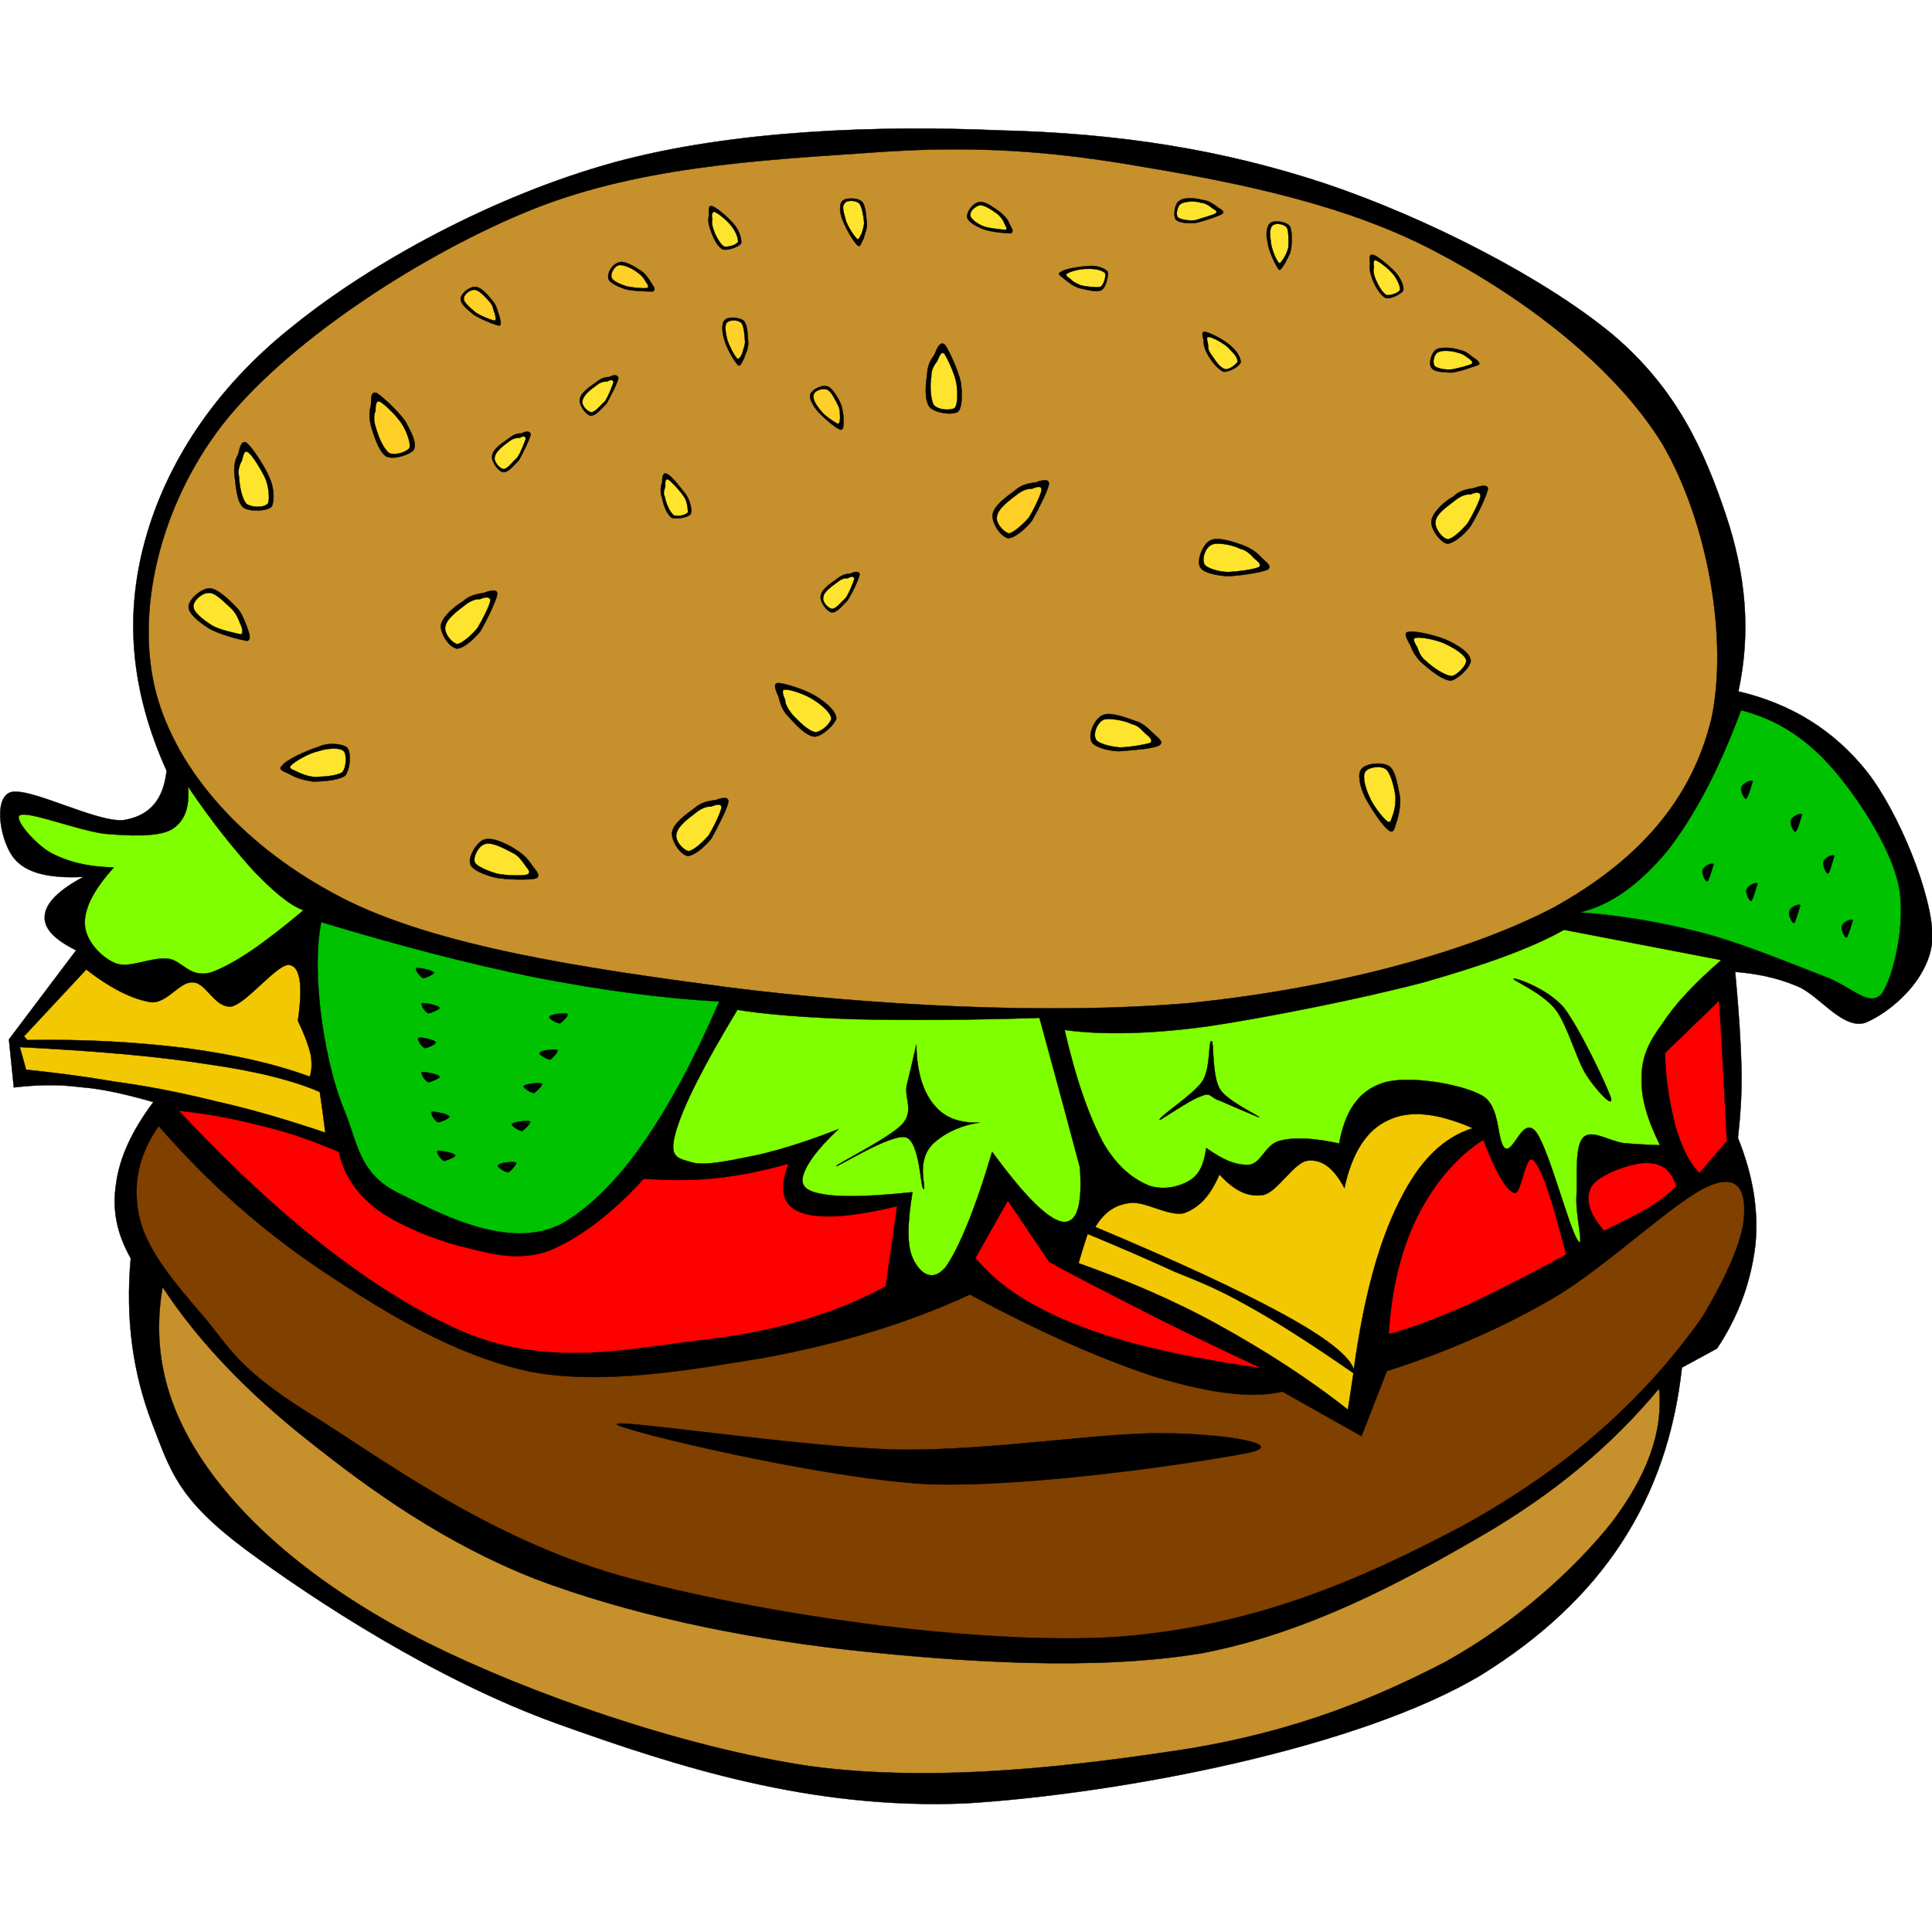 <?xml version="1.0" encoding="UTF-8" standalone="no"?>


<!-- Uploaded to: SVG Repo, www.svgrepo.com, Generator: SVG Repo Mixer Tools -->
<svg 
   xmlns:i="http://ns.adobe.com/AdobeIllustrator/10.0/"
   xmlns:dc="http://purl.org/dc/elements/1.1/"
   xmlns:cc="http://creativecommons.org/ns#"
   xmlns:rdf="http://www.w3.org/1999/02/22-rdf-syntax-ns#"
   xmlns:svg="http://www.w3.org/2000/svg"
   xmlns="http://www.w3.org/2000/svg"
   xmlns:sodipodi="http://sodipodi.sourceforge.net/DTD/sodipodi-0.dtd"
   xmlns:inkscape="http://www.inkscape.org/namespaces/inkscape"
   i:rulerOrigin="0 0"
   i:viewOrigin="205.9995 482"
   space="preserve"
   i:pageBounds="0 792 612 0"
   viewBox="0 0 256 256"
   enable-background="new 0 0 199.862 173.088"
   overflow="visible"
   version="1.1"
   id="svg215"
   sodipodi:docname="sandwich_burger.svg"
   inkscape:version="0.92.4 (5da689c313, 2019-01-14)"
   width="256"
   height="256"
   style="overflow:visible">
  <title
     id="title1026">Burger</title>
  <defs
     id="defs219" />
  <sodipodi:namedview
     pagecolor="#ffffff"
     bordercolor="#666666"
     borderopacity="1"
     objecttolerance="10"
     gridtolerance="10"
     guidetolerance="10"
     inkscape:pageopacity="0"
     inkscape:pageshadow="2"
     inkscape:window-width="1920"
     inkscape:window-height="1025"
     id="namedview217"
     showgrid="false"
     inkscape:zoom="1.3634683"
     inkscape:cx="90.209186"
     inkscape:cy="66.772721"
     inkscape:window-x="-8"
     inkscape:window-y="-8"
     inkscape:window-maximized="1"
     inkscape:current-layer="svg215"
     fit-margin-top="0"
     fit-margin-left="0"
     fit-margin-right="0"
     fit-margin-bottom="0" />
  <g
     style="clip-rule:evenodd;fill-rule:evenodd;stroke:#000000;stroke-width:0.036;stroke-miterlimit:10"
     id="g210"
     stroke-miterlimit="10"
     transform="matrix(1.281,0,0,1.281,0.075,17.25)">
    <path
       inkscape:connector-curvature="0"
       id="path2"
       i:knockout="Off"
       d="m 179.76,58.05 c 1.332,-6.192 0.756,-12.168 -1.332,-18.36 C 176.305,33.426 173.533,26.874 166.764,21.15 159.744,15.318 147.614,9.09 137.03,5.526 126.374,1.998 115.61,0.306 103.333,0.018 90.83,-0.522 75.746,-0.018 63.47,3.33 51.05,6.75 38.378,13.662 30.17,20.322 c -8.172,6.48 -13.104,14.364 -15.228,22.14 -2.124,7.74 -1.512,15.48 2.232,23.796 -0.324,3.024 -1.764,4.68 -4.464,5.112 -2.844,0.252 -9.756,-3.492 -11.7,-2.88 -1.872,0.72 -0.936,5.328 0.432,6.876 1.224,1.476 3.6,2.052 7.128,1.872 -2.556,1.368 -3.888,2.7 -3.996,3.996 -0.144,1.296 0.936,2.448 3.24,3.6 l -6.948,9.217 0.504,4.967 c 2.232,-0.252 4.392,-0.359 6.876,-0.035 2.376,0.18 4.896,0.791 7.56,1.547 -2.16,2.881 -3.492,5.689 -3.852,8.424 -0.432,2.736 0.072,5.186 1.512,7.74 -0.576,6.373 0.252,11.916 2.196,17.029 1.908,4.932 2.628,7.811 9.648,13.066 7.056,5.221 19.656,13.5 32.256,18.037 12.456,4.463 26.244,8.928 42.336,8.244 16.091,-1.008 40.716,-5.725 53.316,-13.32 12.385,-7.705 19.188,-17.965 20.699,-31.752 l 3.637,-1.98 c 2.34,-3.527 3.527,-7.092 3.961,-10.691 0.359,-3.709 -0.289,-7.309 -1.801,-11.088 0.217,-2.016 0.432,-4.428 0.359,-7.236 -0.072,-2.951 -0.287,-6.119 -0.646,-9.936 1.943,0.144 4.211,0.539 6.406,1.475 2.232,0.865 4.682,4.537 7.057,3.781 2.412,-0.973 6.768,-4.428 6.947,-8.82 0,-4.392 -3.455,-12.888 -6.768,-17.136 -3.39,-4.25 -7.78,-7.022 -13.32,-8.318 z" />
    <path
       style="fill:#c6902c"
       inkscape:connector-curvature="0"
       id="path4"
       i:knockout="Off"
       d="m 176.95,60.966 c -1.98,8.028 -7.164,14.364 -16.236,19.404 -9.252,4.86 -23.508,8.496 -37.908,9.937 C 108.261,91.53 89.938,90.522 75.178,88.651 60.49,86.707 45.046,84.439 35.218,79.362 25.215,74.178 18.231,66.33 16.071,58.158 13.911,49.842 16.431,39.006 22.803,30.654 29.247,22.266 42.711,13.338 54.051,8.586 65.355,3.798 78.459,3.114 89.475,2.358 100.239,1.53 108.411,2.07 118.418,3.834 c 9.9,1.656 20.988,3.924 30.061,8.748 9.035,4.716 18.469,11.808 23.436,19.908 4.75,8.172 6.8,20.304 5.04,28.476 z" />
    <path
       style="fill:#00c200"
       inkscape:connector-curvature="0"
       id="path6"
       i:knockout="Off"
       d="m 180.04,59.994 c 3.492,0.9 6.48,2.7 9.252,5.796 2.627,2.952 6.119,8.172 7.02,12.204 0.863,3.924 -0.539,9.649 -1.729,11.34 -1.332,1.477 -3.059,-0.756 -6.012,-1.836 -3.168,-1.188 -8.172,-3.312 -12.383,-4.428 -4.32,-1.116 -8.424,-1.836 -12.854,-2.16 3.277,-0.756 6.266,-2.988 9.109,-6.408 2.77,-3.6 5.26,-8.244 7.59,-14.508 z" />
    <path
       style="fill:#f2c802"
       inkscape:connector-curvature="0"
       id="path8"
       i:knockout="Off"
       d="m 152.29,103.23 c -3.096,0.971 -5.545,3.383 -7.633,7.631 -2.123,4.248 -3.635,9.793 -4.68,17.316 -0.469,-1.404 -2.916,-3.313 -7.344,-5.725 -4.537,-2.482 -10.908,-5.436 -19.404,-9 0.9,-1.439 1.908,-2.268 3.564,-2.482 1.547,-0.252 4.031,1.439 5.652,1.043 1.584,-0.611 2.664,-1.764 3.635,-3.996 1.477,1.621 2.881,2.377 4.5,2.125 1.512,-0.252 3.24,-3.529 4.752,-3.564 1.369,-0.107 2.592,0.791 3.672,2.844 0.793,-3.672 2.305,-6.012 4.537,-7.02 2.2,-1.08 5.11,-0.75 8.75,0.83 z" />
    <path
       style="fill:#f2c802"
       inkscape:connector-curvature="0"
       id="path10"
       i:knockout="Off"
       d="m 112.44,114.17 c 3.238,1.332 6.227,2.629 8.963,3.889 2.664,1.08 4.355,1.727 7.453,3.455 3.131,1.729 6.73,4.033 11.088,7.057 l -0.576,3.779 c -4.248,-3.348 -8.676,-6.156 -13.285,-8.711 -4.68,-2.592 -9.539,-4.645 -14.58,-6.445 0.29,-1.01 0.61,-2.02 0.94,-3.03 z" />
    <path
       style="fill:#f2c802"
       inkscape:connector-curvature="0"
       id="path12"
       i:knockout="Off"
       d="m 2.421,93.727 6.444,-6.913 c 2.592,2.016 4.824,3.096 6.696,3.383 1.692,0.145 2.952,-2.16 4.32,-2.051 1.404,0 2.304,2.771 4.068,2.482 1.62,-0.432 4.752,-4.499 5.94,-4.283 1.116,0.18 1.404,2.195 0.864,5.76 0.684,1.439 1.08,2.484 1.332,3.529 0.144,0.936 0.108,1.691 -0.108,2.268 C 28.269,96.533 23.985,95.597 19.125,94.949 14.193,94.338 8.793,94.013 2.781,94.121 Z" />
    <path
       style="fill:#f2c802"
       inkscape:connector-curvature="0"
       id="path14"
       i:knockout="Off"
       d="M 33.021,99.486 C 30.393,98.334 26.505,97.326 21.357,96.605 16.137,95.777 9.729,95.238 1.989,94.841 l 0.648,2.34 c 2.736,0.289 5.76,0.648 9.072,1.225 3.276,0.432 6.804,1.115 10.584,2.051 3.708,0.828 7.344,1.908 11.304,3.24 -0.18,-1.41 -0.36,-2.81 -0.576,-4.214 z" />
    <path
       style="fill:#00c200"
       inkscape:connector-curvature="0"
       id="path16"
       i:knockout="Off"
       d="m 33.165,81.918 c -0.54,2.808 -0.432,5.867 -0.072,9.18 0.396,3.24 1.188,7.271 2.52,10.439 1.296,3.133 1.44,6.266 5.292,8.281 3.78,1.836 11.664,6.408 17.388,3.168 5.616,-3.385 10.836,-10.873 16.056,-22.861 -5.868,-0.322 -12.06,-1.15 -18.972,-2.482 -6.948,-1.409 -14.22,-3.317 -22.212,-5.729 z" />
    <path
       style="fill:#ff0000"
       inkscape:connector-curvature="0"
       id="path18"
       i:knockout="Off"
       d="m 18.441,101.43 c 3.024,0.289 5.868,0.863 8.676,1.584 2.808,0.648 5.292,1.584 7.884,2.664 0.468,2.268 1.728,4.248 3.924,5.939 2.088,1.549 5.94,3.168 8.928,3.889 2.916,0.721 5.616,1.512 8.784,0.432 3.06,-1.223 6.408,-3.672 9.9,-7.488 2.34,0.18 4.716,0.217 7.272,-0.035 2.484,-0.252 5.004,-0.756 7.704,-1.512 -1.008,2.592 -0.684,4.32 1.26,5.039 1.908,0.721 5.184,0.504 9.972,-0.648 l -1.188,8.316 c -5.436,2.916 -11.628,4.717 -18.972,5.545 -7.452,0.828 -15.66,2.951 -24.768,-0.865 -9.108,-4.02 -18.756,-11.51 -29.376,-22.85 z" />
    <path
       style="fill:#ff0000"
       inkscape:connector-curvature="0"
       id="path20"
       i:knockout="Off"
       d="m 100.84,116.66 c 2.196,2.736 5.724,5.076 10.728,7.02 4.969,1.943 11.16,3.275 18.865,4.393 -4.572,-2.16 -8.678,-4.104 -12.313,-5.977 -3.709,-1.908 -6.877,-3.492 -9.648,-5.039 l -4.283,-6.336 c -1.12,1.99 -2.24,3.97 -3.36,5.95 z" />
    <path
       style="fill:#80ff00"
       inkscape:connector-curvature="0"
       id="path22"
       i:knockout="Off"
       d="m 111.64,107.26 c -1.367,-5.148 -2.771,-10.295 -4.176,-15.443 -7.632,0.252 -13.86,0.252 -19.116,0.143 -5.256,-0.18 -9.252,-0.504 -12.132,-0.971 -3.492,5.76 -5.616,9.971 -6.372,12.635 -0.756,2.664 0.144,2.701 1.728,3.168 1.476,0.361 4.248,-0.287 6.912,-0.826 2.556,-0.613 5.148,-1.441 8.172,-2.629 -2.376,2.232 -3.564,3.996 -3.708,5.148 -0.108,1.043 0.972,1.475 2.952,1.691 1.872,0.18 4.68,0.072 8.424,-0.324 -0.54,3.275 -0.576,5.508 0.036,6.84 0.612,1.332 1.872,2.664 3.384,0.936 1.332,-1.906 2.988,-5.76 4.824,-11.951 3.313,4.537 5.725,6.947 7.236,7.236 1.52,0.21 2.13,-1.63 1.84,-5.66 z" />
    <path
       style="fill:#ff0000"
       inkscape:connector-curvature="0"
       id="path24"
       i:knockout="Off"
       d="m 143.58,124.54 c 2.449,-0.646 5.041,-1.654 8.172,-3.023 3.061,-1.439 6.408,-3.131 10.189,-5.219 -1.404,-5.473 -2.377,-8.568 -3.313,-9.686 -0.936,-1.08 -1.26,3.637 -2.088,3.313 -0.9,-0.396 -1.908,-2.232 -3.168,-5.508 -3.025,1.98 -5.184,4.717 -6.877,8.064 -1.65,3.43 -2.62,7.32 -2.91,12.07 z" />
    <path
       style="fill:#ff0000"
       inkscape:connector-curvature="0"
       id="path26"
       i:knockout="Off"
       d="m 177.78,90.018 -5.617,5.436 c 0.072,3.098 0.576,5.617 1.117,7.705 0.646,2.088 1.332,3.564 2.447,4.715 l 2.844,-3.311 c -0.25,-4.832 -0.51,-9.693 -0.79,-14.552 z" />
    <path
       style="fill:#ff0000"
       inkscape:connector-curvature="0"
       id="path28"
       i:knockout="Off"
       d="m 173.35,109.24 c -0.506,-1.621 -1.477,-2.377 -2.916,-2.412 -1.549,-0.107 -5.113,1.188 -5.832,2.375 -0.721,1.152 -0.434,2.701 1.26,4.645 1.943,-0.936 3.383,-1.656 4.715,-2.447 1.29,-0.78 2.08,-1.5 2.77,-2.15 z" />
    <path
       style="fill:#804000"
       inkscape:connector-curvature="0"
       id="path30"
       i:knockout="Off"
       d="m 16.353,103.01 c -2.124,3.023 -2.736,6.191 -1.98,9.504 0.756,3.313 3.6,6.697 6.588,10.152 2.808,3.348 3.528,5.363 10.764,9.936 7.308,4.5 18.324,12.924 32.364,16.92 14.004,3.889 36.072,7.129 50.796,6.373 14.688,-0.973 26.064,-6.084 36.469,-11.592 10.223,-5.652 18.287,-12.529 24.623,-21.457 2.771,-4.607 4.176,-8.1 4.355,-10.332 0.217,-2.447 -0.359,-4.68 -3.527,-3.348 -3.42,1.367 -10.584,8.352 -16.236,11.664 -5.58,3.24 -11.303,5.652 -17.172,7.523 l -2.627,6.732 -8.174,-4.607 c -3.238,0.756 -7.486,0.143 -12.887,-1.441 -5.473,-1.764 -11.809,-4.5 -19.44,-8.604 -6.696,3.096 -13.752,5.148 -21.312,6.553 -7.74,1.26 -16.524,2.844 -24.12,1.439 -7.74,-1.656 -14.724,-5.904 -21.24,-10.225 -6.461,-4.29 -12.077,-9.26 -17.225,-15.17 z" />
    <path
       inkscape:connector-curvature="0"
       id="path32"
       i:knockout="Off"
       d="m 63.729,133.86 c 0.576,0.648 20.952,5.58 32.112,6.193 11.052,0.395 29.124,-2.412 33.372,-3.277 3.889,-0.898 -2.916,-1.979 -9.037,-1.979 -6.154,-0.109 -17.711,1.799 -27.179,1.691 -9.57,-0.17 -29.694,-3.26 -29.262,-2.62 z" />
    <path
       style="fill:#c6902c"
       inkscape:connector-curvature="0"
       id="path34"
       i:knockout="Off"
       d="m 16.749,119.65 c 3.708,5.652 8.784,10.943 15.228,16.02 6.336,5.039 13.968,10.512 23.328,14.184 9.432,3.564 20.7,6.012 32.436,7.344 11.592,1.26 25.56,2.197 36.613,0.324 10.836,-2.088 20.52,-7.309 28.475,-11.916 7.957,-4.572 13.969,-9.719 18.721,-15.443 0.469,4.535 -1.297,9.107 -4.896,13.859 -3.816,4.789 -9.863,10.332 -17.172,14.4 -7.344,3.816 -15.443,7.127 -26.389,8.965 -11.158,1.727 -26.099,3.635 -39.383,1.836 -13.284,-1.98 -29.124,-7.561 -39.456,-12.709 -10.404,-5.221 -17.82,-11.34 -22.392,-17.531 -4.632,-6.26 -6.288,-12.53 -5.1,-19.33 z" />
    <path
       style="fill:#80ff00"
       inkscape:connector-curvature="0"
       id="path36"
       i:knockout="Off"
       d="m 110.06,93.078 c 1.188,5.148 2.52,8.893 3.996,11.664 1.512,2.592 3.133,3.744 4.717,4.428 1.547,0.504 3.096,0.145 4.248,-0.541 1.043,-0.646 1.475,-1.764 1.691,-3.348 1.764,1.26 3.131,1.836 4.5,1.729 1.26,-0.217 1.619,-2.16 3.168,-2.484 1.477,-0.396 3.6,-0.252 6.084,0.289 0.611,-3.348 1.98,-5.438 4.535,-6.264 2.484,-0.828 8.029,0.07 10.225,1.295 2.016,1.115 1.477,4.752 2.412,5.473 0.9,0.467 1.801,-3.313 3.133,-1.764 1.332,1.584 3.49,10.115 4.391,11.303 0.684,1.045 -0.287,-2.807 -0.143,-4.607 0.107,-1.943 -0.217,-5.076 0.684,-6.049 0.9,-0.898 2.664,0.361 4.176,0.576 1.295,0.109 2.557,0.18 3.779,0.217 -1.295,-2.629 -1.98,-4.824 -1.908,-6.984 0,-2.123 0.721,-3.672 2.16,-5.615 1.369,-2.088 3.348,-4.176 6.084,-6.553 l -16.271,-3.132 c -3.527,1.98 -8.279,3.636 -14.4,5.399 -6.229,1.656 -16.127,3.637 -22.355,4.572 -6.22,0.858 -11.19,0.895 -14.9,0.391 z" />
    <path
       style="fill:#80ff00"
       inkscape:connector-curvature="0"
       id="path38"
       i:knockout="Off"
       d="m 19.377,67.878 c 0.216,2.124 -0.324,3.672 -1.764,4.5 -1.512,0.756 -4.32,0.612 -6.876,0.396 -2.736,-0.36 -7.704,-2.304 -8.676,-1.944 -0.9,0.216 1.512,3.06 3.204,3.96 1.656,0.864 3.672,1.404 6.444,1.476 -2.052,2.268 -3.096,4.248 -2.988,5.94 0.072,1.584 1.656,3.384 3.24,3.996 1.44,0.504 3.6,-0.684 5.364,-0.504 1.476,0.18 2.232,2.087 4.5,1.404 2.376,-0.864 5.4,-2.952 9.504,-6.408 -1.512,-0.576 -3.132,-1.98 -5.148,-4.068 -2.016,-2.232 -4.284,-5.004 -6.804,-8.748 z" />
    <path
       inkscape:connector-curvature="0"
       id="path40"
       i:knockout="Off"
       d="m 44.829,87.138 c -0.144,-0.288 -1.728,-0.54 -1.836,-0.468 -0.144,0.108 0.288,0.828 0.72,1.045 0.252,0 1.224,-0.469 1.116,-0.577 z" />
    <path
       inkscape:connector-curvature="0"
       id="path42"
       i:knockout="Off"
       d="m 45.405,90.773 c -0.144,-0.287 -1.728,-0.539 -1.836,-0.467 -0.108,0.107 0.216,0.828 0.684,1.043 0.216,10e-4 1.296,-0.466 1.152,-0.576 z" />
    <path
       inkscape:connector-curvature="0"
       id="path44"
       i:knockout="Off"
       d="m 45.405,97.902 c -0.144,-0.289 -1.728,-0.541 -1.836,-0.469 -0.108,0.107 0.216,0.828 0.684,1.045 0.216,0.001 1.296,-0.468 1.152,-0.576 z" />
    <path
       inkscape:connector-curvature="0"
       id="path46"
       i:knockout="Off"
       d="m 45.009,94.338 c -0.18,-0.287 -1.656,-0.576 -1.8,-0.432 -0.108,0.107 0.216,0.828 0.684,1.043 0.252,0 1.224,-0.431 1.116,-0.611 z" />
    <path
       inkscape:connector-curvature="0"
       id="path48"
       i:knockout="Off"
       d="m 46.413,102.01 c -0.144,-0.287 -1.728,-0.539 -1.836,-0.469 -0.108,0.072 0.216,0.9 0.684,1.08 0.216,0 1.296,-0.43 1.152,-0.61 z" />
    <path
       inkscape:connector-curvature="0"
       id="path50"
       i:knockout="Off"
       d="m 47.025,106.04 c -0.144,-0.287 -1.728,-0.539 -1.836,-0.467 -0.108,0.107 0.216,0.828 0.684,1.043 0.216,0 1.296,-0.46 1.152,-0.57 z" />
    <path
       inkscape:connector-curvature="0"
       id="path52"
       i:knockout="Off"
       d="m 51.453,107.08 c 0.108,-0.289 1.656,-0.432 1.872,-0.289 0.144,0.109 -0.54,0.865 -0.792,1.01 -0.396,0 -1.224,-0.61 -1.08,-0.72 z" />
    <path
       inkscape:connector-curvature="0"
       id="path54"
       i:knockout="Off"
       d="m 52.893,102.8 c 0.108,-0.217 1.656,-0.396 1.872,-0.254 0.144,0.145 -0.54,0.793 -0.792,0.973 -0.396,0 -1.224,-0.61 -1.08,-0.72 z" />
    <path
       inkscape:connector-curvature="0"
       id="path56"
       i:knockout="Off"
       d="m 54.117,98.873 c 0.108,-0.215 1.656,-0.395 1.872,-0.252 0.144,0.145 -0.54,0.793 -0.792,0.973 -0.396,0 -1.224,-0.612 -1.08,-0.721 z" />
    <path
       inkscape:connector-curvature="0"
       id="path58"
       i:knockout="Off"
       d="m 55.773,95.453 c 0.036,-0.287 1.62,-0.432 1.836,-0.287 0.108,0.145 -0.468,0.791 -0.756,0.973 -0.396,-0.037 -1.224,-0.541 -1.08,-0.686 z" />
    <path
       inkscape:connector-curvature="0"
       id="path60"
       i:knockout="Off"
       d="m 56.781,91.709 c 0.108,-0.287 1.656,-0.432 1.872,-0.287 0.144,0.145 -0.54,0.793 -0.792,0.973 -0.396,-0.038 -1.224,-0.541 -1.08,-0.686 z" />
    <path
       inkscape:connector-curvature="0"
       id="path62"
       i:knockout="Off"
       d="m 176.55,77.706 c 0.18,-0.108 0.576,-1.62 0.648,-1.764 -0.109,-0.252 -1.08,0.216 -1.117,0.576 -0.18,0.216 0.26,1.26 0.47,1.188 z" />
    <path
       inkscape:connector-curvature="0"
       id="path64"
       i:knockout="Off"
       d="m 181.09,79.722 c 0.182,-0.108 0.576,-1.62 0.648,-1.764 -0.107,-0.252 -1.08,0.216 -1.115,0.576 -0.18,0.216 0.25,1.26 0.47,1.188 z" />
    <path
       inkscape:connector-curvature="0"
       id="path66"
       i:knockout="Off"
       d="m 185.52,81.99 c 0.18,-0.072 0.574,-1.692 0.646,-1.8 -0.107,-0.252 -1.08,0.216 -1.115,0.576 -0.19,0.288 0.24,1.296 0.46,1.224 z" />
    <path
       inkscape:connector-curvature="0"
       id="path68"
       i:knockout="Off"
       d="m 190.95,83.502 c 0.18,-0.108 0.576,-1.62 0.648,-1.764 -0.109,-0.252 -1.08,0.216 -1.117,0.576 -0.18,0.216 0.26,1.26 0.47,1.188 z" />
    <path
       inkscape:connector-curvature="0"
       id="path70"
       i:knockout="Off"
       d="m 189.04,76.878 c 0.18,-0.072 0.576,-1.692 0.648,-1.8 -0.109,-0.252 -1.08,0.216 -1.117,0.576 -0.17,0.288 0.26,1.296 0.47,1.224 z" />
    <path
       inkscape:connector-curvature="0"
       id="path72"
       i:knockout="Off"
       d="m 185.66,72.558 c 0.252,-0.108 0.613,-1.62 0.684,-1.764 -0.143,-0.252 -1.043,0.216 -1.15,0.576 -0.18,0.216 0.26,1.26 0.47,1.188 z" />
    <path
       inkscape:connector-curvature="0"
       id="path74"
       i:knockout="Off"
       d="m 180.55,69.138 c 0.252,-0.108 0.611,-1.62 0.684,-1.764 -0.145,-0.252 -1.043,0.216 -1.152,0.576 -0.18,0.216 0.25,1.26 0.47,1.188 z" />
    <path
       inkscape:connector-curvature="0"
       id="path76"
       i:knockout="Off"
       d="m 156.5,87.785 c 0.072,-0.18 3.42,0.938 5.186,2.953 1.619,2.088 4.5,8.135 4.895,9.396 0.252,1.115 -1.619,-0.938 -2.555,-2.412 -1.008,-1.584 -1.908,-5.004 -3.098,-6.66 -1.32,-1.796 -4.6,-3.163 -4.42,-3.273 z" />
    <path
       inkscape:connector-curvature="0"
       id="path78"
       i:knockout="Off"
       d="m 125.29,94.23 c -0.396,-0.217 -0.072,2.736 -0.973,4.139 -0.9,1.369 -4.5,3.672 -4.428,3.996 -0.035,0.18 3.168,-2.123 4.32,-2.447 1.008,-0.469 0.863,0.145 1.908,0.469 0.9,0.395 4.068,1.764 4.104,1.727 -0.072,-0.18 -3.275,-1.656 -4.068,-2.879 -0.86,-1.366 -0.65,-4.928 -0.86,-5.001 z" />
    <path
       inkscape:connector-curvature="0"
       id="path80"
       i:knockout="Off"
       d="m 94.725,94.59 c -0.324,1.477 -0.648,2.809 -0.972,4.141 -0.324,1.332 0.756,2.627 -0.432,4.031 -1.26,1.439 -6.984,4.248 -6.876,4.393 0.144,0.107 5.616,-3.348 7.164,-2.988 1.512,0.396 1.548,5.436 1.872,5.363 0.324,-0.143 -0.936,-3.059 1.152,-4.859 2.088,-1.801 4.68,-2.016 4.68,-2.016 -2.16,0.072 -3.708,-0.504 -4.788,-1.873 -1.113,-1.356 -1.761,-3.372 -1.797,-6.18 z" />
    <path
       inkscape:connector-curvature="0"
       id="path82"
       i:knockout="Off"
       d="m 49.977,47.862 c -0.576,0.108 -1.476,0.216 -2.124,0.864 -0.828,0.468 -2.196,1.62 -2.304,2.484 -0.072,0.828 0.792,2.232 1.62,2.412 0.648,0.036 1.656,-0.828 2.448,-1.764 0.612,-1.044 1.656,-3.168 1.764,-3.852 0.036,-0.648 -0.9,-0.324 -1.404,-0.144 z" />
    <path
       style="fill:#ffe42e"
       inkscape:connector-curvature="0"
       id="path84"
       i:knockout="Off"
       d="m 49.581,48.51 c -0.432,-0.036 -1.008,0.18 -1.584,0.648 -0.612,0.468 -1.872,1.368 -1.98,2.16 -0.216,0.648 0.648,1.728 1.224,1.836 0.504,-0.072 1.476,-0.9 2.088,-1.656 0.54,-0.9 1.26,-2.304 1.332,-2.844 0,-0.504 -0.684,-0.324 -1.08,-0.144 z" />
    <path
       inkscape:connector-curvature="0"
       id="path86"
       i:knockout="Off"
       d="m 80.469,58.59 c 0.144,0.504 0.288,1.332 1.008,2.052 0.648,0.684 1.728,1.98 2.7,2.088 0.828,0 2.088,-1.26 2.268,-1.836 0.036,-0.792 -1.08,-1.692 -1.98,-2.268 -1.188,-0.756 -3.204,-1.368 -3.96,-1.44 -0.684,-0.036 -0.324,0.756 -0.036,1.404 z" />
    <path
       style="fill:#ffe42e"
       inkscape:connector-curvature="0"
       id="path88"
       i:knockout="Off"
       d="m 81.153,58.914 c 0,0.432 0.252,0.9 0.756,1.548 0.54,0.54 1.548,1.656 2.34,1.8 0.648,0.036 1.584,-0.9 1.692,-1.404 -0.072,-0.612 -1.044,-1.44 -1.8,-1.908 -0.9,-0.612 -2.484,-1.116 -2.952,-1.08 -0.468,-0.108 -0.252,0.612 -0.036,1.044 z" />
    <path
       inkscape:connector-curvature="0"
       id="path90"
       i:knockout="Off"
       d="m 107.04,36.45 c -0.576,0.036 -1.477,0.216 -2.125,0.828 -0.828,0.612 -2.195,1.548 -2.303,2.52 -0.072,0.828 0.791,2.232 1.619,2.412 0.648,-0.036 1.656,-0.828 2.447,-1.8 0.613,-1.08 1.656,-3.096 1.766,-3.816 0.02,-0.648 -0.92,-0.324 -1.42,-0.144 z" />
    <path
       style="fill:#ffd028"
       inkscape:connector-curvature="0"
       id="path92"
       i:knockout="Off"
       d="m 106.64,37.098 c -0.432,-0.036 -1.008,0.18 -1.584,0.648 -0.611,0.468 -1.871,1.368 -1.98,2.16 -0.215,0.684 0.648,1.656 1.225,1.8 0.432,-0.036 1.439,-0.9 2.053,-1.62 0.539,-0.864 1.26,-2.376 1.332,-2.88 -0.03,-0.54 -0.61,-0.252 -1.04,-0.108 z" />
    <path
       inkscape:connector-curvature="0"
       id="path94"
       i:knockout="Off"
       d="m 96.633,23.166 c -0.396,0.54 -0.756,1.116 -0.792,2.124 -0.144,0.936 -0.324,2.664 0.288,3.384 0.576,0.576 2.232,0.828 2.88,0.468 0.504,-0.432 0.468,-1.944 0.324,-3.024 -0.252,-1.26 -1.26,-3.384 -1.62,-3.888 -0.504,-0.504 -0.864,0.324 -1.08,0.936 z" />
    <path
       style="fill:#ffe42e"
       inkscape:connector-curvature="0"
       id="path96"
       i:knockout="Off"
       d="m 96.885,23.886 c -0.216,0.288 -0.648,0.828 -0.612,1.62 -0.144,0.792 -0.108,2.232 0.252,2.916 0.432,0.504 1.62,0.612 2.16,0.324 0.36,-0.396 0.324,-1.728 0.18,-2.628 -0.216,-1.044 -0.936,-2.52 -1.188,-2.916 -0.396,-0.504 -0.612,0.324 -0.792,0.684 z" />
    <path
       inkscape:connector-curvature="0"
       id="path98"
       i:knockout="Off"
       d="m 110.17,15.498 c 0.324,0.252 0.686,0.576 1.369,0.828 0.611,0.108 1.764,0.504 2.34,0.216 0.504,-0.324 0.719,-1.512 0.648,-1.908 -0.324,-0.36 -1.189,-0.684 -2.018,-0.576 -0.898,0.036 -2.447,0.288 -2.844,0.612 -0.51,0.216 0.21,0.54 0.5,0.828 z" />
    <path
       style="fill:#ffe42e"
       inkscape:connector-curvature="0"
       id="path100"
       i:knockout="Off"
       d="m 110.71,15.426 c 0.107,0.18 0.539,0.432 1.008,0.612 0.504,0.144 1.549,0.252 2.016,0.18 0.432,-0.18 0.648,-1.26 0.504,-1.44 -0.287,-0.324 -1.152,-0.468 -1.764,-0.432 -0.721,-0.036 -1.801,0.252 -2.123,0.468 -0.33,0.144 0.06,0.396 0.35,0.612 z" />
    <path
       inkscape:connector-curvature="0"
       id="path102"
       i:knockout="Off"
       d="m 104.37,9.702 c -0.18,-0.468 -0.504,-0.828 -0.973,-1.224 -0.611,-0.432 -1.547,-1.152 -2.123,-1.044 -0.721,0.072 -1.333,1.008 -1.297,1.548 0.072,0.468 0.828,0.936 1.691,1.26 0.756,0.288 2.305,0.432 2.846,0.432 0.36,-0.252 0.03,-0.576 -0.15,-0.972 z" />
    <path
       style="fill:#ffe42e"
       inkscape:connector-curvature="0"
       id="path104"
       i:knockout="Off"
       d="m 103.83,9.594 c -0.215,-0.396 -0.324,-0.576 -0.719,-0.936 -0.504,-0.36 -1.332,-0.936 -1.801,-0.9 -0.504,0.108 -1.152,0.648 -0.972,1.188 0.108,0.288 0.792,0.828 1.476,1.044 0.648,0.18 1.691,0.288 2.16,0.324 0.25,-0.144 -0.08,-0.432 -0.15,-0.72 z" />
    <path
       inkscape:connector-curvature="0"
       id="path106"
       i:knockout="Off"
       d="m 89.289,11.178 c 0.072,-0.432 0.36,-0.9 0.324,-1.548 -0.108,-0.792 -0.108,-1.872 -0.54,-2.268 -0.432,-0.396 -1.8,-0.396 -2.016,0 -0.324,0.288 -0.288,1.26 0.108,2.088 0.252,0.684 1.08,2.16 1.512,2.484 0.288,0.252 0.396,-0.468 0.612,-0.756 z" />
    <path
       style="fill:#ffe42e"
       inkscape:connector-curvature="0"
       id="path108"
       i:knockout="Off"
       d="M 89.073,10.71 C 89.145,10.386 89.325,9.99 89.325,9.522 89.289,8.946 89.073,7.83 88.821,7.578 c -0.36,-0.36 -1.368,-0.36 -1.512,0 -0.36,0.324 -0.036,1.08 0.144,1.836 0.216,0.576 0.792,1.512 1.152,1.836 0.18,0.18 0.288,-0.324 0.468,-0.54 z" />
    <path
       inkscape:connector-curvature="0"
       id="path110"
       i:knockout="Off"
       d="m 73.269,8.766 c -0.072,0.468 -0.108,0.864 0.18,1.584 0.18,0.576 0.648,1.692 1.26,1.98 0.504,0.144 1.692,-0.252 1.908,-0.648 0.036,-0.504 -0.216,-1.332 -0.756,-1.944 -0.54,-0.684 -1.836,-1.764 -2.232,-1.872 -0.468,-0.144 -0.36,0.432 -0.36,0.9 z" />
    <path
       style="fill:#ffe42e"
       inkscape:connector-curvature="0"
       id="path112"
       i:knockout="Off"
       d="m 73.629,9.162 c -0.072,0.252 -0.072,0.648 0.144,1.188 0.108,0.396 0.648,1.476 1.08,1.692 0.36,0.072 1.26,-0.144 1.44,-0.504 0,-0.468 -0.288,-1.116 -0.72,-1.656 C 75.177,9.342 74.169,8.55 73.917,8.478 73.629,8.298 73.485,8.802 73.629,9.162 Z" />
    <path
       inkscape:connector-curvature="0"
       id="path114"
       i:knockout="Off"
       d="m 67.257,15.714 c -0.216,-0.36 -0.612,-0.936 -1.044,-1.188 -0.648,-0.432 -1.656,-1.044 -2.196,-0.864 -0.684,0.144 -1.26,1.008 -1.152,1.62 0,0.432 0.9,0.864 1.728,1.152 0.72,0.216 2.376,0.252 2.88,0.252 0.396,-0.252 0,-0.576 -0.216,-0.972 z" />
    <path
       style="fill:#ffd028"
       inkscape:connector-curvature="0"
       id="path116"
       i:knockout="Off"
       d="m 66.717,15.642 c -0.18,-0.36 -0.396,-0.612 -0.792,-0.9 -0.54,-0.432 -1.44,-0.828 -1.872,-0.792 -0.54,0.036 -0.972,0.828 -0.864,1.26 0.072,0.36 0.864,0.72 1.548,0.936 0.648,0.144 1.692,0.252 2.16,0.18 0.252,-0.144 -0.036,-0.468 -0.18,-0.684 z" />
    <path
       inkscape:connector-curvature="0"
       id="path118"
       i:knockout="Off"
       d="m 125.76,7.866 c -0.395,-0.252 -0.828,-0.612 -1.439,-0.648 -0.756,-0.216 -1.908,-0.288 -2.34,0.072 -0.539,0.216 -0.721,1.62 -0.396,1.98 0.289,0.288 1.117,0.396 2.053,0.324 0.791,-0.18 2.305,-0.684 2.736,-0.936 0.36,-0.324 -0.36,-0.54 -0.61,-0.792 z" />
    <path
       style="fill:#ffe42e"
       inkscape:connector-curvature="0"
       id="path120"
       i:knockout="Off"
       d="m 125.25,8.01 c -0.287,-0.252 -0.646,-0.468 -1.08,-0.504 -0.576,-0.216 -1.619,-0.144 -2.016,0.072 -0.396,0.144 -0.684,1.188 -0.324,1.476 0.252,0.18 1.08,0.36 1.801,0.252 0.611,-0.216 1.764,-0.504 2.088,-0.72 0.22,-0.252 -0.22,-0.396 -0.47,-0.576 z" />
    <path
       inkscape:connector-curvature="0"
       id="path122"
       i:knockout="Off"
       d="m 132.88,13.734 c 0.145,-0.36 0.539,-0.9 0.611,-1.476 0.109,-0.756 0.109,-1.908 -0.143,-2.34 -0.396,-0.504 -1.656,-0.612 -1.98,-0.324 -0.396,0.216 -0.541,1.224 -0.289,2.052 0.072,0.828 0.756,2.196 1.08,2.7 0.22,0.36 0.51,-0.36 0.72,-0.612 z" />
    <path
       style="fill:#ffe42e"
       inkscape:connector-curvature="0"
       id="path124"
       i:knockout="Off"
       d="m 132.74,13.23 c 0.145,-0.216 0.396,-0.72 0.469,-1.116 0.035,-0.54 0.035,-1.728 -0.145,-2.016 -0.359,-0.468 -1.225,-0.504 -1.477,-0.252 -0.359,0.252 -0.287,1.08 -0.18,1.8 0.072,0.648 0.469,1.656 0.793,2.052 0.15,0.216 0.34,-0.216 0.55,-0.468 z" />
    <path
       inkscape:connector-curvature="0"
       id="path126"
       i:knockout="Off"
       d="m 141.67,13.806 c -0.107,0.468 -0.035,0.864 0.217,1.584 0.217,0.612 0.756,1.584 1.332,1.944 0.539,0.216 1.619,-0.396 1.871,-0.72 0.109,-0.504 -0.287,-1.332 -0.791,-1.908 -0.576,-0.612 -1.943,-1.764 -2.305,-1.8 -0.47,-0.144 -0.4,0.432 -0.33,0.9 z" />
    <path
       style="fill:#ffe42e"
       inkscape:connector-curvature="0"
       id="path128"
       i:knockout="Off"
       d="m 142.06,14.166 c -0.072,0.252 -0.072,0.648 0.145,1.188 0.215,0.504 0.648,1.44 1.152,1.692 0.324,0.108 1.295,-0.216 1.404,-0.54 0.035,-0.396 -0.361,-1.224 -0.758,-1.656 -0.467,-0.576 -1.402,-1.26 -1.691,-1.368 -0.31,-0.18 -0.34,0.324 -0.24,0.684 z" />
    <path
       inkscape:connector-curvature="0"
       id="path130"
       i:knockout="Off"
       d="m 152.29,23.49 c -0.324,-0.288 -0.828,-0.684 -1.369,-0.756 -0.756,-0.252 -1.871,-0.324 -2.375,-0.072 -0.541,0.288 -0.865,1.476 -0.541,1.908 0.289,0.432 1.117,0.468 2.053,0.504 0.863,-0.072 2.268,-0.612 2.809,-0.792 0.33,-0.216 -0.28,-0.612 -0.57,-0.792 z" />
    <path
       style="fill:#ffe42e"
       inkscape:connector-curvature="0"
       id="path132"
       i:knockout="Off"
       d="m 151.79,23.562 c -0.324,-0.252 -0.541,-0.432 -1.045,-0.54 -0.576,-0.216 -1.619,-0.288 -2.016,-0.072 -0.469,0.18 -0.648,1.116 -0.396,1.44 0.18,0.216 1.045,0.432 1.764,0.36 0.613,-0.108 1.766,-0.396 2.088,-0.576 0.19,-0.216 -0.17,-0.468 -0.38,-0.612 z" />
    <path
       inkscape:connector-curvature="0"
       id="path134"
       i:knockout="Off"
       d="m 130.4,44.19 c -0.432,-0.504 -1.115,-0.972 -1.908,-1.26 -0.971,-0.36 -2.592,-0.9 -3.348,-0.504 -0.756,0.36 -1.439,2.016 -1.08,2.736 0.217,0.576 1.621,0.9 2.844,0.972 1.225,-0.036 3.457,-0.36 4.176,-0.684 0.51,-0.396 -0.32,-0.864 -0.68,-1.26 z" />
    <path
       style="fill:#ffe42e"
       inkscape:connector-curvature="0"
       id="path136"
       i:knockout="Off"
       d="m 129.64,44.262 c -0.324,-0.36 -0.756,-0.828 -1.439,-0.972 -0.721,-0.396 -2.377,-0.684 -2.881,-0.432 -0.719,0.288 -1.08,1.44 -0.791,2.052 0.215,0.396 1.512,0.792 2.484,0.792 0.898,-0.036 2.592,-0.252 3.131,-0.504 0.37,-0.288 -0.17,-0.648 -0.5,-0.936 z" />
    <path
       inkscape:connector-curvature="0"
       id="path138"
       i:knockout="Off"
       d="m 152.4,37.026 c -0.684,0.108 -1.439,0.216 -2.123,0.864 -0.9,0.468 -2.125,1.62 -2.27,2.484 -0.143,0.828 0.9,2.232 1.621,2.412 0.611,-0.036 1.691,-0.828 2.412,-1.8 0.684,-1.08 1.656,-3.096 1.799,-3.816 0.11,-0.648 -0.97,-0.324 -1.44,-0.144 z" />
    <path
       style="fill:#ffe42e"
       inkscape:connector-curvature="0"
       id="path140"
       i:knockout="Off"
       d="m 152.04,37.674 c -0.504,-0.036 -1.045,0.18 -1.621,0.648 -0.576,0.468 -1.979,1.368 -1.979,2.16 -0.145,0.648 0.646,1.728 1.26,1.836 0.539,-0.072 1.404,-0.9 2.051,-1.656 0.541,-0.9 1.26,-2.304 1.332,-2.844 -0.04,-0.504 -0.61,-0.324 -1.04,-0.144 z" />
    <path
       inkscape:connector-curvature="0"
       id="path142"
       i:knockout="Off"
       d="m 145.84,53.298 c 0.145,0.468 0.576,1.296 1.297,1.908 0.611,0.54 2.088,1.764 2.916,1.728 0.721,-0.18 2.088,-1.44 2.016,-2.124 -0.145,-0.828 -1.223,-1.44 -2.268,-1.98 -1.115,-0.54 -3.455,-1.08 -4.104,-0.936 -0.69,0 -0.19,0.792 0.13,1.404 z" />
    <path
       style="fill:#ffe42e"
       inkscape:connector-curvature="0"
       id="path144"
       i:knockout="Off"
       d="m 146.56,53.55 c 0.145,0.36 0.289,0.936 0.973,1.44 0.576,0.54 1.799,1.404 2.555,1.476 0.576,-0.072 1.584,-1.116 1.514,-1.62 -0.109,-0.612 -1.297,-1.296 -2.053,-1.656 -0.9,-0.468 -2.629,-0.792 -3.096,-0.684 -0.52,0 -0.16,0.576 0.12,1.044 z" />
    <path
       inkscape:connector-curvature="0"
       id="path146"
       i:knockout="Off"
       d="m 144.48,71.298 c 0.18,-0.612 0.324,-1.368 0.289,-2.268 -0.217,-0.972 -0.434,-2.736 -1.08,-3.204 -0.721,-0.54 -2.521,-0.324 -2.916,0.252 -0.469,0.504 -0.145,1.872 0.395,2.988 0.541,1.008 1.836,3.024 2.521,3.42 0.51,0.324 0.58,-0.72 0.8,-1.188 z" />
    <path
       style="fill:#ffe42e"
       inkscape:connector-curvature="0"
       id="path148"
       i:knockout="Off"
       d="m 144.08,70.65 c 0.145,-0.432 0.217,-1.044 0.217,-1.692 -0.107,-0.9 -0.469,-2.34 -0.936,-2.808 -0.576,-0.504 -1.908,-0.252 -2.197,0.216 -0.324,0.468 0,1.656 0.432,2.592 0.324,0.828 1.404,2.232 1.873,2.556 0.37,0.288 0.44,-0.504 0.62,-0.864 z" />
    <path
       inkscape:connector-curvature="0"
       id="path150"
       i:knockout="Off"
       d="m 119.21,62.37 c -0.504,-0.468 -1.008,-1.044 -1.908,-1.296 -0.973,-0.324 -2.592,-0.972 -3.348,-0.54 -0.828,0.396 -1.477,1.944 -1.117,2.7 0.217,0.54 1.621,0.972 2.844,1.008 1.225,-0.108 3.457,-0.216 4.178,-0.612 0.58,-0.396 -0.29,-0.864 -0.64,-1.26 z" />
    <path
       style="fill:#ffe42e"
       inkscape:connector-curvature="0"
       id="path152"
       i:knockout="Off"
       d="m 118.41,62.406 c -0.395,-0.36 -0.684,-0.828 -1.404,-0.972 -0.719,-0.396 -2.375,-0.648 -2.879,-0.468 -0.684,0.288 -1.152,1.44 -0.828,2.052 0.217,0.432 1.512,0.756 2.484,0.828 0.9,0 2.592,-0.288 3.131,-0.468 0.37,-0.252 -0.17,-0.72 -0.5,-0.972 z" />
    <path
       inkscape:connector-curvature="0"
       id="path154"
       i:knockout="Off"
       d="m 73.881,69.318 c -0.576,0.036 -1.476,0.216 -2.124,0.828 -0.828,0.612 -2.196,1.548 -2.304,2.52 -0.072,0.828 0.792,2.232 1.62,2.412 0.648,-0.036 1.656,-0.828 2.448,-1.8 0.612,-1.08 1.656,-3.096 1.764,-3.816 0.036,-0.648 -0.9,-0.324 -1.404,-0.144 z" />
    <path
       style="fill:#ffe42e"
       inkscape:connector-curvature="0"
       id="path156"
       i:knockout="Off"
       d="m 73.485,69.966 c -0.432,-0.036 -1.008,0.18 -1.584,0.648 -0.612,0.468 -1.872,1.368 -1.98,2.16 -0.216,0.684 0.648,1.656 1.224,1.8 0.504,-0.036 1.476,-0.9 2.088,-1.62 0.54,-0.864 1.26,-2.376 1.332,-2.88 0,-0.54 -0.684,-0.252 -1.08,-0.108 z" />
    <path
       inkscape:connector-curvature="0"
       id="path158"
       i:knockout="Off"
       d="m 54.981,76.05 c -0.396,-0.612 -0.9,-1.152 -1.656,-1.62 -0.936,-0.612 -2.376,-1.296 -3.204,-1.08 -0.792,0.144 -1.764,1.8 -1.548,2.484 0.072,0.648 1.44,1.188 2.592,1.476 1.08,0.216 3.564,0.288 4.248,0.072 0.54,-0.288 -0.108,-0.864 -0.432,-1.332 z" />
    <path
       style="fill:#ffe42e"
       inkscape:connector-curvature="0"
       id="path160"
       i:knockout="Off"
       d="m 54.225,75.978 c -0.324,-0.432 -0.648,-0.936 -1.26,-1.224 -0.792,-0.432 -2.088,-1.116 -2.772,-0.936 -0.72,0.108 -1.332,1.332 -1.152,1.872 0.108,0.432 1.44,0.972 2.34,1.224 0.9,0.18 2.592,0.252 3.132,0.072 0.432,-0.288 -0.036,-0.576 -0.288,-1.008 z" />
    <path
       inkscape:connector-curvature="0"
       id="path162"
       i:knockout="Off"
       d="m 30.105,66.726 c 0.54,0.288 1.224,0.504 2.196,0.648 0.936,0 2.7,-0.108 3.348,-0.612 0.54,-0.684 0.648,-2.448 0.18,-2.916 -0.504,-0.396 -1.98,-0.54 -3.024,-0.036 -1.152,0.36 -3.312,1.332 -3.708,1.944 -0.504,0.468 0.432,0.612 1.008,0.972 z" />
    <path
       style="fill:#ffe42e"
       inkscape:connector-curvature="0"
       id="path164"
       i:knockout="Off"
       d="m 30.825,66.438 c 0.36,0.144 0.864,0.396 1.656,0.468 0.792,-0.036 2.268,-0.072 2.88,-0.504 0.432,-0.54 0.468,-1.872 0.108,-2.196 -0.468,-0.396 -1.764,-0.252 -2.628,0.036 -1.008,0.216 -2.448,1.08 -2.808,1.476 -0.36,0.324 0.36,0.468 0.792,0.72 z" />
    <path
       inkscape:connector-curvature="0"
       id="path166"
       i:knockout="Off"
       d="m 25.497,51.39 c -0.288,-0.648 -0.468,-1.368 -1.08,-2.016 -0.684,-0.72 -1.98,-1.98 -2.772,-1.98 -0.864,-0.036 -2.196,1.152 -2.196,1.908 -0.036,0.648 0.972,1.512 2.052,2.196 1.044,0.648 3.168,1.188 3.996,1.332 0.504,-0.108 0.18,-0.864 0,-1.44 z" />
    <path
       style="fill:#ffe42e"
       inkscape:connector-curvature="0"
       id="path168"
       i:knockout="Off"
       d="m 24.813,51.102 c -0.18,-0.468 -0.36,-0.972 -0.828,-1.512 -0.612,-0.54 -1.728,-1.764 -2.376,-1.728 -0.72,-0.072 -1.728,0.828 -1.656,1.44 0,0.54 0.936,1.296 1.836,1.872 0.756,0.504 2.412,0.828 3.024,0.972 0.36,0 0.18,-0.72 0,-1.044 z" />
    <path
       inkscape:connector-curvature="0"
       id="path170"
       i:knockout="Off"
       d="m 24.597,33.498 c -0.324,0.504 -0.504,1.26 -0.396,2.268 0.144,0.864 0.18,2.7 0.936,3.276 0.612,0.432 2.412,0.396 2.916,-0.108 0.288,-0.612 0.252,-1.944 -0.252,-3.024 -0.468,-1.152 -1.836,-3.168 -2.304,-3.528 -0.54,-0.468 -0.792,0.504 -0.9,1.116 z" />
    <path
       style="fill:#ffe42e"
       inkscape:connector-curvature="0"
       id="path172"
       i:knockout="Off"
       d="m 24.957,34.182 c -0.18,0.324 -0.468,0.936 -0.288,1.692 0.036,0.792 0.252,2.232 0.792,2.808 0.54,0.324 1.728,0.432 2.196,-0.072 0.216,-0.396 0.072,-1.872 -0.288,-2.628 -0.432,-0.9 -1.332,-2.376 -1.728,-2.628 -0.504,-0.396 -0.54,0.432 -0.684,0.828 z" />
    <path
       inkscape:connector-curvature="0"
       id="path174"
       i:knockout="Off"
       d="m 38.313,28.458 c -0.18,0.576 -0.216,1.332 0.036,2.268 0.288,0.864 0.756,2.52 1.548,3.024 0.72,0.36 2.412,-0.144 2.844,-0.684 0.36,-0.72 -0.288,-1.872 -0.828,-2.88 -0.648,-1.008 -2.484,-2.7 -2.988,-2.988 -0.648,-0.252 -0.576,0.54 -0.612,1.26 z" />
    <path
       style="fill:#ffd028"
       inkscape:connector-curvature="0"
       id="path176"
       i:knockout="Off"
       d="m 38.781,29.034 c -0.18,0.396 -0.216,0.972 0.036,1.728 0.216,0.792 0.72,2.124 1.368,2.628 0.576,0.288 1.836,-0.072 2.124,-0.54 0.144,-0.54 -0.36,-1.8 -0.828,-2.52 -0.576,-0.864 -1.764,-1.98 -2.196,-2.232 -0.468,-0.252 -0.504,0.432 -0.504,0.936 z" />
    <path
       inkscape:connector-curvature="0"
       id="path178"
       i:knockout="Off"
       d="m 62.937,25.542 c -0.504,-0.036 -0.936,0.216 -1.44,0.612 -0.612,0.432 -1.512,1.008 -1.584,1.728 -0.072,0.54 0.576,1.512 1.116,1.656 0.54,0 1.044,-0.648 1.656,-1.26 0.432,-0.792 1.116,-2.088 1.224,-2.628 -0.072,-0.432 -0.576,-0.324 -0.972,-0.108 z" />
    <path
       style="fill:#ffe42e"
       inkscape:connector-curvature="0"
       id="path180"
       i:knockout="Off"
       d="m 62.685,26.01 c -0.396,-0.036 -0.72,0.108 -1.116,0.432 -0.468,0.324 -1.296,0.972 -1.368,1.512 -0.18,0.432 0.432,1.116 0.864,1.224 0.468,0 0.9,-0.648 1.44,-1.116 0.396,-0.576 0.792,-1.656 0.9,-1.98 -0.108,-0.432 -0.396,-0.18 -0.72,-0.072 z" />
    <path
       inkscape:connector-curvature="0"
       id="path182"
       i:knockout="Off"
       d="m 53.865,31.374 c -0.504,-0.036 -0.936,0.216 -1.44,0.612 -0.612,0.432 -1.512,1.008 -1.584,1.728 -0.072,0.54 0.576,1.512 1.116,1.656 0.54,0.072 1.044,-0.612 1.656,-1.224 0.432,-0.756 1.116,-2.16 1.224,-2.664 -0.072,-0.432 -0.576,-0.324 -0.972,-0.108 z" />
    <path
       style="fill:#ffe42e"
       inkscape:connector-curvature="0"
       id="path184"
       i:knockout="Off"
       d="m 53.613,31.842 c -0.396,-0.036 -0.72,0.108 -1.116,0.432 -0.468,0.324 -1.296,0.972 -1.368,1.512 -0.18,0.396 0.432,1.188 0.864,1.26 0.468,0.036 0.9,-0.72 1.44,-1.152 0.396,-0.576 0.792,-1.656 0.9,-1.98 -0.108,-0.432 -0.396,-0.18 -0.72,-0.072 z" />
    <path
       inkscape:connector-curvature="0"
       id="path186"
       i:knockout="Off"
       d="m 68.445,36.414 c -0.144,0.36 -0.252,0.936 -0.036,1.584 0.144,0.684 0.432,1.656 1.008,2.088 0.432,0.18 1.692,0 1.98,-0.396 0.144,-0.468 -0.072,-1.368 -0.504,-2.016 -0.576,-0.72 -1.512,-1.98 -1.98,-2.124 -0.396,-0.216 -0.504,0.396 -0.468,0.864 z" />
    <path
       style="fill:#ffe42e"
       inkscape:connector-curvature="0"
       id="path188"
       i:knockout="Off"
       d="m 68.769,36.81 c -0.036,0.252 -0.324,0.648 -0.036,1.188 0.072,0.54 0.468,1.476 0.9,1.836 0.36,0.144 1.224,0.036 1.476,-0.324 -0.036,-0.432 -0.072,-1.188 -0.504,-1.728 -0.432,-0.612 -1.26,-1.476 -1.512,-1.62 -0.288,-0.252 -0.396,0.288 -0.324,0.648 z" />
    <path
       inkscape:connector-curvature="0"
       id="path190"
       i:knockout="Off"
       d="m 87.885,45.882 c -0.468,-0.036 -1.008,0.216 -1.476,0.612 -0.612,0.432 -1.512,1.008 -1.584,1.728 -0.072,0.54 0.576,1.512 1.116,1.656 0.54,0.072 1.044,-0.612 1.656,-1.224 0.504,-0.756 1.152,-2.16 1.26,-2.664 0.036,-0.432 -0.612,-0.324 -0.972,-0.108 z" />
    <path
       style="fill:#ffe42e"
       inkscape:connector-curvature="0"
       id="path192"
       i:knockout="Off"
       d="m 87.597,46.35 c -0.324,-0.036 -0.684,0.108 -1.08,0.432 -0.432,0.324 -1.404,0.972 -1.404,1.512 -0.18,0.432 0.432,1.116 0.864,1.224 0.468,0 0.9,-0.648 1.44,-1.116 0.396,-0.576 0.792,-1.656 0.9,-1.98 -0.108,-0.432 -0.396,-0.18 -0.72,-0.072 z" />
    <path
       inkscape:connector-curvature="0"
       id="path194"
       i:knockout="Off"
       d="m 87.201,30.042 c 0,-0.468 -0.072,-0.936 -0.216,-1.548 -0.288,-0.72 -0.864,-1.692 -1.332,-1.944 -0.648,-0.324 -1.692,0.288 -1.872,0.72 -0.216,0.396 0.252,1.26 0.828,1.908 0.504,0.54 1.764,1.656 2.268,1.8 0.36,0.036 0.288,-0.468 0.324,-0.936 z" />
    <path
       style="fill:#ffd028"
       inkscape:connector-curvature="0"
       id="path196"
       i:knockout="Off"
       d="m 86.841,29.682 c -0.036,-0.288 0.036,-0.72 -0.18,-1.152 -0.288,-0.576 -0.72,-1.512 -1.152,-1.692 -0.432,-0.216 -1.404,0.108 -1.404,0.576 -0.144,0.36 0.252,1.044 0.756,1.62 0.324,0.468 1.404,1.188 1.728,1.332 0.216,0.072 0.252,-0.432 0.252,-0.684 z" />
    <path
       inkscape:connector-curvature="0"
       id="path198"
       i:knockout="Off"
       d="m 76.905,23.598 c 0.108,-0.432 0.432,-0.9 0.432,-1.548 -0.072,-0.792 -0.036,-1.836 -0.432,-2.304 -0.468,-0.432 -1.728,-0.468 -1.98,-0.108 -0.36,0.288 -0.324,1.26 -0.036,2.088 0.18,0.792 1.008,2.16 1.368,2.556 0.252,0.288 0.468,-0.36 0.648,-0.684 z" />
    <path
       style="fill:#ffd028"
       inkscape:connector-curvature="0"
       id="path200"
       i:knockout="Off"
       d="m 76.725,23.094 c 0.072,-0.36 0.216,-0.612 0.288,-1.152 -0.036,-0.576 -0.108,-1.656 -0.36,-1.98 -0.432,-0.432 -1.26,-0.324 -1.512,-0.072 -0.288,0.216 -0.144,1.188 0.036,1.8 0.18,0.576 0.72,1.692 1.044,1.944 0.144,0.108 0.36,-0.216 0.504,-0.54 z" />
    <path
       inkscape:connector-curvature="0"
       id="path202"
       i:knockout="Off"
       d="m 51.597,19.242 c -0.18,-0.468 -0.252,-1.008 -0.612,-1.476 -0.504,-0.648 -1.188,-1.44 -1.764,-1.548 -0.684,-0.108 -1.548,0.648 -1.62,1.152 -0.072,0.54 0.54,1.044 1.26,1.656 0.648,0.468 2.088,1.044 2.664,1.188 0.396,0.036 0.144,-0.612 0.072,-0.972 z" />
    <path
       style="fill:#ffd028"
       inkscape:connector-curvature="0"
       id="path204"
       i:knockout="Off"
       d="m 51.129,18.954 c -0.18,-0.324 -0.144,-0.684 -0.432,-1.08 -0.432,-0.504 -1.08,-1.224 -1.512,-1.332 -0.504,-0.18 -1.296,0.432 -1.26,0.864 -0.108,0.324 0.648,0.972 1.152,1.404 0.54,0.396 1.584,0.792 2.016,0.9 0.252,-0.072 0.072,-0.468 0.036,-0.756 z" />
    <path
       inkscape:connector-curvature="0"
       id="path206"
       i:knockout="Off"
       d="m 124.46,21.798 c -0.037,0.36 0.072,0.864 0.467,1.512 0.289,0.54 1.01,1.476 1.621,1.692 0.611,-0.036 1.512,-0.504 1.729,-0.972 0.035,-0.54 -0.469,-1.26 -1.08,-1.764 -0.721,-0.648 -2.088,-1.296 -2.557,-1.404 -0.5,-0.072 -0.29,0.432 -0.18,0.936 z" />
    <path
       style="fill:#ffe42e"
       inkscape:connector-curvature="0"
       id="path208"
       i:knockout="Off"
       d="m 124.89,22.122 c 0.035,0.288 -0.035,0.612 0.359,1.116 0.324,0.432 0.793,1.296 1.404,1.476 0.396,0.108 1.152,-0.468 1.297,-0.756 0.035,-0.54 -0.576,-1.044 -1.008,-1.512 -0.504,-0.468 -1.656,-1.044 -1.908,-1.044 -0.39,-0.108 -0.21,0.36 -0.14,0.72 z" />
  </g>
</svg>